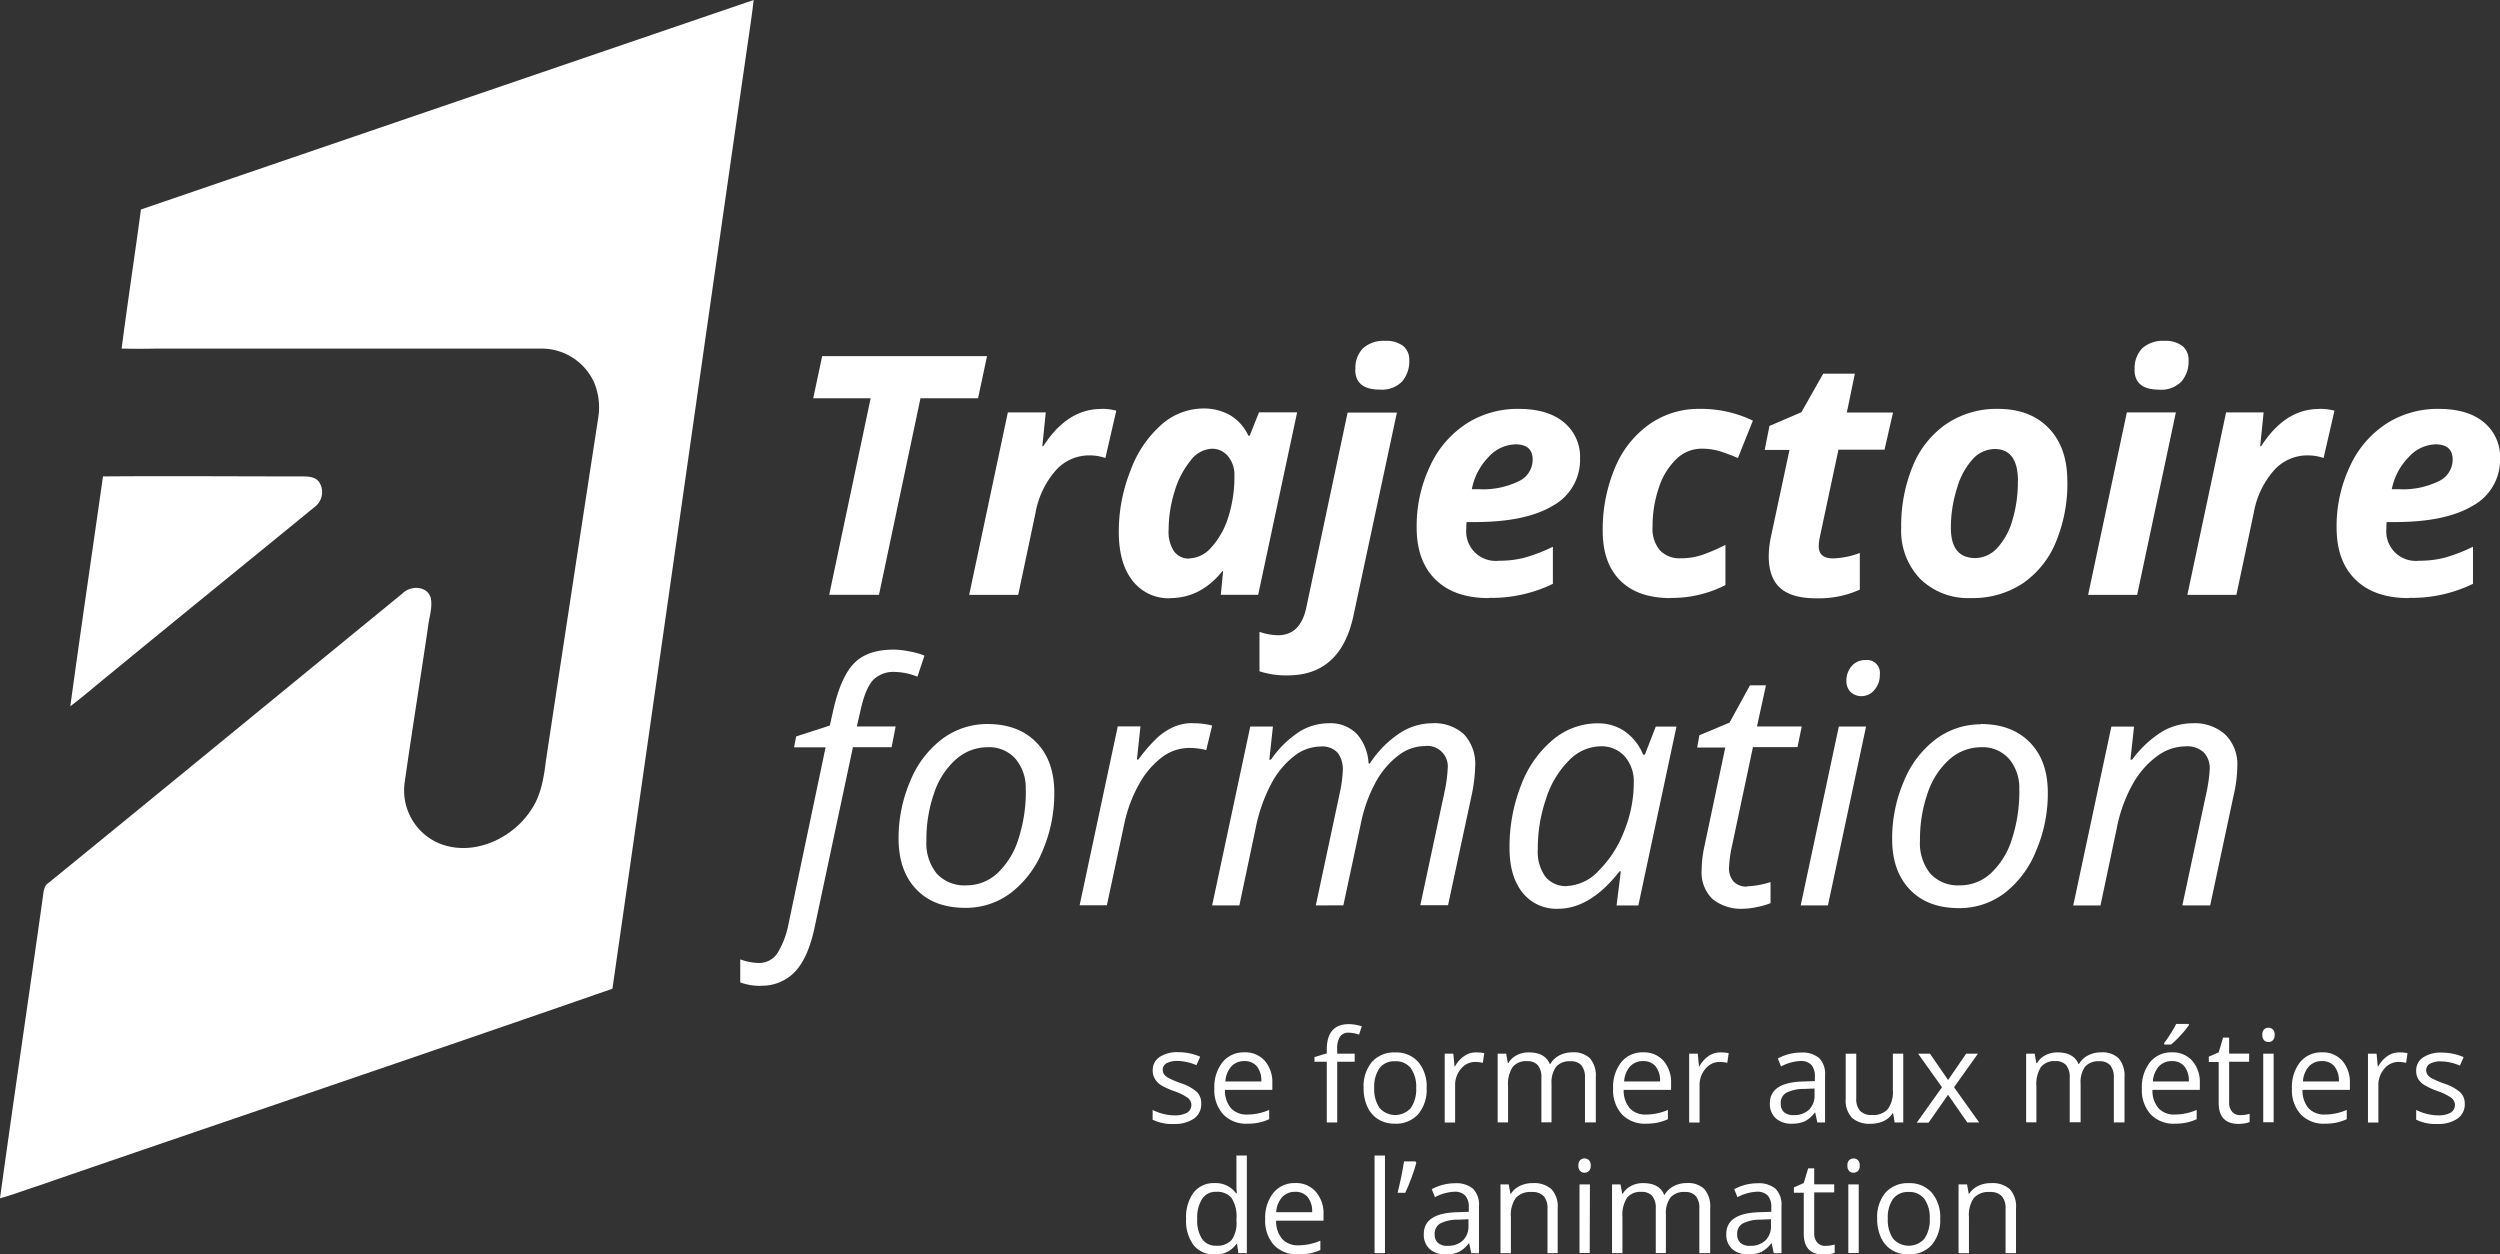 <svg id="Calque_1" data-name="Calque 1" xmlns="http://www.w3.org/2000/svg" viewBox="0 0 459 230.31"><rect x="0" y="0" width="459" height="230.31" fill="#333333" stroke="none"/><defs><style>.cls-1{fill:#fff;}</style></defs><title>logo2</title><path class="cls-1" d="M25.88,38.46Q82.11,19.22,138.37,0c-.29,2.59-.68,5.18-1.06,7.78-8.35,57.9-16.52,115.85-24.87,173.75-35.19,12.24-70.53,24.15-105.77,36.3C4.46,218.54,2.26,219.4,0,220c2.54-18.44,5.28-36.87,7.87-55.31.14-1,.19-2.07,1.05-2.6,21.71-17.67,43.31-35.43,65-53.15,1.44-1.44,4.38-1.44,5.14.72.43,1.82-.29,3.7-.48,5.48-1.39,9.5-2.93,19-4.27,28.42a10.56,10.56,0,0,0,6.19,11.23c6.15,2.59,13.44-.67,16.95-6,1.88-2.69,2.4-6,2.78-9.12q4.76-31.47,9.61-63a11.8,11.8,0,0,0-.82-6.58A10.59,10.59,0,0,0,99.43,64H28.85c-2.21.05-4.36.05-6.52,0,1.1-8.5,2.4-17,3.55-25.54"/><path class="cls-1" d="M18.92,87.47c12.09-.1,24.24,0,36.39,0,1.15,0,2.5,0,3.26,1a3.39,3.39,0,0,1-.62,4.46C45.27,103.31,32.5,113.64,19.78,124.1c-2.3,1.87-4.52,3.79-6.87,5.57,1.92-14.07,4-28.13,6-42.2"/><polygon class="cls-1" points="161.38 109.21 152.24 109.21 159.85 73.12 149.31 73.12 150.95 65.39 181.22 65.39 179.57 73.12 169 73.12 161.38 109.21"/><path class="cls-1" d="M202.08,75.07a10.15,10.15,0,0,1,2.87.33l-2,8.69a8.87,8.87,0,0,0-3-.48,8.18,8.18,0,0,0-6.1,2.74,16.1,16.1,0,0,0-3.74,7.87l-3.17,15h-9l7.1-33.5H192l-.63,6.2h.18q4.4-6.83,10.58-6.83"/><path class="cls-1" d="M218.38,102.52a5.56,5.56,0,0,0,4-2,14.62,14.62,0,0,0,3.09-5.44,24.24,24.24,0,0,0,1.17-7.78,5.32,5.32,0,0,0-1.16-3.52,3.75,3.75,0,0,0-3-1.39,5.15,5.15,0,0,0-3.88,2.16,16.06,16.06,0,0,0-2.95,5.69,23.84,23.84,0,0,0-1.09,7,6.48,6.48,0,0,0,1,4,3.38,3.38,0,0,0,2.86,1.32m-3.53,7.28a8.38,8.38,0,0,1-6.94-3.2q-2.53-3.19-2.54-8.95a30.15,30.15,0,0,1,2.16-11.31A20.66,20.66,0,0,1,213.2,78a11.69,11.69,0,0,1,7.7-3,9.66,9.66,0,0,1,5,1.26A8.46,8.46,0,0,1,229.2,80h.24l1.71-4.29h7L231,109.21h-6.86l.42-4.35h-.12q-4,4.94-9.57,4.95"/><path class="cls-1" d="M248.86,67.85a5.14,5.14,0,0,1,1.42-3.94,5.67,5.67,0,0,1,4-1.33,5.17,5.17,0,0,1,3.33.93,3.24,3.24,0,0,1,1.13,2.66,5.63,5.63,0,0,1-1.32,3.88,5.16,5.16,0,0,1-4.07,1.48q-4.53,0-4.53-3.68M236.45,124a15.77,15.77,0,0,1-5.21-.75V116a10.58,10.58,0,0,0,3.41.63q4.11,0,5.19-5.1l7.58-35.78h9.05l-7.94,37.13q-2.32,11.11-12.09,11.12"/><path class="cls-1" d="M278.23,81.58a6.92,6.92,0,0,0-5,2.4,11.5,11.5,0,0,0-3,5.84h1.34a14.93,14.93,0,0,0,7.24-1.45,4.39,4.39,0,0,0,2.59-3.94q0-2.85-3.15-2.85m-4.91,28.23q-6.3,0-9.77-3.39t-3.47-9.56a25.62,25.62,0,0,1,2.47-11.31,18.41,18.41,0,0,1,6.7-7.79,17.42,17.42,0,0,1,9.56-2.69q5.3,0,8.27,2.44a8.22,8.22,0,0,1,3,6.7,9.59,9.59,0,0,1-5,8.64q-5,3-14.3,3h-1.53l-.06.63v.6a5.41,5.41,0,0,0,6,5.87,18.41,18.41,0,0,0,4.74-.57,31,31,0,0,0,5.16-2v6.81a25.79,25.79,0,0,1-11.69,2.58"/><path class="cls-1" d="M306.73,109.81c-4,0-7.09-1.07-9.25-3.22s-3.22-5.18-3.22-9.1a29.06,29.06,0,0,1,2.23-11.55,18.34,18.34,0,0,1,6.27-8A15.75,15.75,0,0,1,312,75.07a21.89,21.89,0,0,1,9.83,2.16l-2.75,6.86c-1.08-.46-2.14-.86-3.18-1.2a11.44,11.44,0,0,0-3.54-.51,6.57,6.57,0,0,0-4.59,1.91,12.71,12.71,0,0,0-3.21,5.26,21.87,21.87,0,0,0-1.15,7.17,6.13,6.13,0,0,0,1.36,4.33,4.94,4.94,0,0,0,3.79,1.45,12.23,12.23,0,0,0,4.23-.71,35.7,35.7,0,0,0,4-1.75v7.38a21.58,21.58,0,0,1-10.07,2.36"/><path class="cls-1" d="M336.61,102.52a14.93,14.93,0,0,0,4.85-1v6.74a18.36,18.36,0,0,1-8,1.59q-4.5,0-6.61-1.89t-2.11-5.85a18.15,18.15,0,0,1,.36-3.35l3.45-16.15H324l.87-4.41,5.87-2.52,4-7.07h5.81l-1.47,7.13h8.48L346,82.56h-8.46l-3.44,16.15a7.9,7.9,0,0,0-.18,1.59c0,1.48.87,2.22,2.64,2.22"/><path class="cls-1" d="M370.5,88.35q0-5.91-4.28-5.91a5.5,5.5,0,0,0-4,1.83,13.32,13.32,0,0,0-2.91,5.36,23.85,23.85,0,0,0-1.13,7.28q0,5.55,4.5,5.55a5.54,5.54,0,0,0,4-1.84,12.45,12.45,0,0,0,2.8-5.13,24.12,24.12,0,0,0,1-7.15m9.09,0a28,28,0,0,1-2.12,11.21,17,17,0,0,1-6.09,7.57,16.56,16.56,0,0,1-9.47,2.68,12.53,12.53,0,0,1-9.34-3.52,12.72,12.72,0,0,1-3.49-9.37,28.61,28.61,0,0,1,2.14-11.37,17.22,17.22,0,0,1,6.19-7.73,16.45,16.45,0,0,1,9.46-2.74q5.87,0,9.29,3.53t3.42,9.74"/><path class="cls-1" d="M391.93,67.85a5.16,5.16,0,0,1,1.42-3.94,5.68,5.68,0,0,1,4-1.33,5.18,5.18,0,0,1,3.33.93,3.26,3.26,0,0,1,1.14,2.67,5.61,5.61,0,0,1-1.32,3.88,5.17,5.17,0,0,1-4.08,1.48q-4.52,0-4.52-3.68m.48,41.36h-9l7.11-33.5h9Z"/><path class="cls-1" d="M425.74,75.07a10.22,10.22,0,0,1,2.87.33l-2,8.69a8.88,8.88,0,0,0-3-.48,8.18,8.18,0,0,0-6.1,2.74,15.93,15.93,0,0,0-3.73,7.87l-3.18,15h-9l7.11-33.5h6.89l-.63,6.2h.18q4.4-6.83,10.58-6.83"/><path class="cls-1" d="M447.19,81.58a6.91,6.91,0,0,0-5,2.4,11.56,11.56,0,0,0-3.06,5.84h1.34a14.91,14.91,0,0,0,7.24-1.45,4.39,4.39,0,0,0,2.6-3.94q0-2.85-3.15-2.85m-4.92,28.23c-4.19,0-7.46-1.13-9.77-3.39S429,101,429,96.86a25.62,25.62,0,0,1,2.48-11.31,18.41,18.41,0,0,1,6.7-7.79,17.44,17.44,0,0,1,9.56-2.69q5.31,0,8.27,2.44a8.2,8.2,0,0,1,3,6.7,9.59,9.59,0,0,1-5,8.64q-5,3-14.29,3h-1.53l-.05.63v.6a5.41,5.41,0,0,0,6,5.87,18.52,18.52,0,0,0,4.75-.57,31.17,31.17,0,0,0,5.15-2v6.81a25.78,25.78,0,0,1-11.69,2.58"/><path class="cls-1" d="M139.66,181a10.52,10.52,0,0,1-3.75-.63v-4.23a10.47,10.47,0,0,0,3.36.66,4,4,0,0,0,3.5-1.85,16,16,0,0,0,2-5.31l6.81-32.43h-5.79l.38-2,6.18-2,.68-3q1.38-6,3.82-8.47c1.64-1.65,4-2.47,7.24-2.47a15.53,15.53,0,0,1,2.94.34,13.84,13.84,0,0,1,2.7.76l-1.29,3.87a11.68,11.68,0,0,0-4.11-.87,5.25,5.25,0,0,0-4,1.45c-.93,1-1.69,2.74-2.27,5.32l-.75,3.24h7.13l-.74,3.8h-7.1l-7,32.91q-1.17,5.67-3.59,8.27a8.32,8.32,0,0,1-6.38,2.61"/><path class="cls-1" d="M188.32,144.93a8.21,8.21,0,0,0-1.86-5.59,6.42,6.42,0,0,0-5.08-2.15,8.78,8.78,0,0,0-5.86,2.22,14.21,14.21,0,0,0-4,6.16,25.59,25.59,0,0,0-1.43,8.76,8.85,8.85,0,0,0,1.9,6.07,6.93,6.93,0,0,0,5.47,2.15,8.29,8.29,0,0,0,5.61-2.18,14.51,14.51,0,0,0,3.88-6.22,28.19,28.19,0,0,0,1.39-9.22m-7.07-12q5.7,0,9,3.37t3.3,9.28a26.64,26.64,0,0,1-2.16,10.64,18.42,18.42,0,0,1-5.84,7.73,13.66,13.66,0,0,1-8.33,2.73q-5.76,0-9-3.39t-3.26-9.26a26.49,26.49,0,0,1,2.18-10.71,18.21,18.21,0,0,1,5.9-7.7,13.79,13.79,0,0,1,8.25-2.69"/><path class="cls-1" d="M218.95,132.79a13.81,13.81,0,0,1,3.6.42l-1.08,4.5a13.15,13.15,0,0,0-3.14-.39,8.32,8.32,0,0,0-5.11,1.8,15.73,15.73,0,0,0-4.17,5,25.49,25.49,0,0,0-2.62,7.09l-3.21,15h-5l7-32.84h4.17l-.65,6.08H209a29.67,29.67,0,0,1,3.57-4.09,11.35,11.35,0,0,1,2.95-1.91,8.44,8.44,0,0,1,3.43-.68"/><path class="cls-1" d="M241.58,166.23,246,145.5a23.69,23.69,0,0,0,.54-4,5.12,5.12,0,0,0-.92-3.27,3.85,3.85,0,0,0-3.18-1.17,8,8,0,0,0-4.89,1.8,15.68,15.68,0,0,0-4.2,5.14,29.7,29.7,0,0,0-2.8,8l-3,14.23h-5l7-32.84h4.16l-.66,6.08h.3a18.82,18.82,0,0,1,5.2-5.12,10.27,10.27,0,0,1,5.35-1.56,6.81,6.81,0,0,1,5.21,1.95,8.89,8.89,0,0,1,2.16,5.43h.24A19.1,19.1,0,0,1,257,134.6a10.93,10.93,0,0,1,5.87-1.81,8.08,8.08,0,0,1,5.89,2,7.94,7.94,0,0,1,2.08,5.93,28.68,28.68,0,0,1-.66,5.34l-4.32,20.14h-5.09l4.43-20.74a27,27,0,0,0,.6-4.37,3.77,3.77,0,0,0-4.29-4.11,8,8,0,0,0-4.79,1.74,15.21,15.21,0,0,0-4.16,4.93,26.73,26.73,0,0,0-2.71,7.57l-3.21,15Z"/><path class="cls-1" d="M287.7,162.67a8.43,8.43,0,0,0,5.78-2.77,20.55,20.55,0,0,0,4.68-7.22,23.52,23.52,0,0,0,1.8-8.92,7,7,0,0,0-1.68-4.91,5.69,5.69,0,0,0-4.41-1.83,8.25,8.25,0,0,0-5.79,2.58,17.33,17.33,0,0,0-4.21,7,28.08,28.08,0,0,0-1.53,9.28,7.86,7.86,0,0,0,1.42,5.12,4.86,4.86,0,0,0,3.95,1.69m5.7-29.88a8.47,8.47,0,0,1,4.92,1.48,9.63,9.63,0,0,1,3.35,4.27H302l2-5.16h3.8l-7,32.84h-4l.78-6.26h-.24q-5.36,6.87-11.3,6.87a7.91,7.91,0,0,1-6.53-3c-1.58-2-2.36-4.69-2.36-8.12a30.91,30.91,0,0,1,2.12-11.57,19.94,19.94,0,0,1,5.87-8.36,12.77,12.77,0,0,1,8.21-3"/><path class="cls-1" d="M320.76,162.73a16.15,16.15,0,0,0,4.31-.78v3.87a14,14,0,0,1-2.52.72,12.81,12.81,0,0,1-2.39.3,8.33,8.33,0,0,1-5.74-1.78,6.78,6.78,0,0,1-2-5.32,21.31,21.31,0,0,1,.54-4.49l3.8-18h-5.16L312,135l5.55-2.34,3.74-6.83h2.94l-1.65,7.55h8.22l-.78,3.8h-8.18L318,155.3a21.62,21.62,0,0,0-.55,4,3.59,3.59,0,0,0,.87,2.58,3.23,3.23,0,0,0,2.43.9"/><path class="cls-1" d="M339,125a4,4,0,0,1,1-2.74,3.2,3.2,0,0,1,2.49-1.07,2.36,2.36,0,0,1,2.64,2.7,4.07,4.07,0,0,1-1,2.79,3,3,0,0,1-2.32,1.13,2.8,2.8,0,0,1-2-.73A2.71,2.71,0,0,1,339,125m-3.39,41.23h-5l7-32.84h5Z"/><path class="cls-1" d="M370.74,144.93a8.21,8.21,0,0,0-1.87-5.59,6.42,6.42,0,0,0-5.08-2.15,8.8,8.8,0,0,0-5.86,2.22,14.35,14.35,0,0,0-4,6.16,25.67,25.67,0,0,0-1.42,8.76,8.84,8.84,0,0,0,1.9,6.07,6.93,6.93,0,0,0,5.47,2.15,8.28,8.28,0,0,0,5.6-2.18,14.39,14.39,0,0,0,3.88-6.22,28.19,28.19,0,0,0,1.39-9.22m-7.07-12q5.69,0,9,3.37t3.3,9.28a26.59,26.59,0,0,1-2.16,10.64A18.34,18.34,0,0,1,368,164a13.65,13.65,0,0,1-8.33,2.73q-5.75,0-9-3.39c-2.18-2.26-3.27-5.34-3.27-9.26a26.49,26.49,0,0,1,2.18-10.71,18.21,18.21,0,0,1,5.9-7.7,13.78,13.78,0,0,1,8.25-2.69"/><path class="cls-1" d="M400.68,166.23l4.43-20.74a27.87,27.87,0,0,0,.6-4.32,4.25,4.25,0,0,0-1.07-3,4.45,4.45,0,0,0-3.4-1.14,8.88,8.88,0,0,0-5.2,1.8,16.06,16.06,0,0,0-4.47,5.12,27.14,27.14,0,0,0-2.92,8.06l-3,14.23h-5l7-32.84h4.16l-.66,6.08h.3A20.1,20.1,0,0,1,397,134.3a11.2,11.2,0,0,1,5.56-1.51,8.34,8.34,0,0,1,6,2.08,7.61,7.61,0,0,1,2.21,5.83,24.64,24.64,0,0,1-.69,5.39l-4.29,20.14Z"/><path class="cls-1" d="M220.54,202.64a3.16,3.16,0,0,1-1.31,2.72,6.17,6.17,0,0,1-3.69,1,8,8,0,0,1-3.92-.79v-1.78a9.48,9.48,0,0,0,2,.73,8.15,8.15,0,0,0,2,.26,4.56,4.56,0,0,0,2.31-.48,1.65,1.65,0,0,0,.17-2.72,10.07,10.07,0,0,0-2.5-1.24,13.51,13.51,0,0,1-2.51-1.15A3.42,3.42,0,0,1,212,198a2.9,2.9,0,0,1-.36-1.49,2.84,2.84,0,0,1,1.26-2.44,5.86,5.86,0,0,1,3.45-.89,10.08,10.08,0,0,1,4,.83l-.68,1.56a9.16,9.16,0,0,0-3.45-.78,4,4,0,0,0-2.05.43,1.32,1.32,0,0,0-.69,1.18,1.43,1.43,0,0,0,.26.86,2.55,2.55,0,0,0,.84.68,18.54,18.54,0,0,0,2.21.93,8.27,8.27,0,0,1,3,1.65A2.91,2.91,0,0,1,220.54,202.64Z"/><path class="cls-1" d="M229,206.31a5.8,5.8,0,0,1-4.42-1.71,6.6,6.6,0,0,1-1.62-4.74,7.33,7.33,0,0,1,1.5-4.85,5,5,0,0,1,4-1.8,4.77,4.77,0,0,1,3.76,1.56,6,6,0,0,1,1.38,4.12v1.21h-8.7a5,5,0,0,0,1.12,3.38,3.89,3.89,0,0,0,3,1.15,10.16,10.16,0,0,0,4-.85v1.71a10.12,10.12,0,0,1-1.92.63A10.77,10.77,0,0,1,229,206.31Zm-.52-11.49a3.13,3.13,0,0,0-2.43,1,4.57,4.57,0,0,0-1.07,2.74h6.6a4.2,4.2,0,0,0-.81-2.77A2.84,2.84,0,0,0,228.47,194.82Z"/><path class="cls-1" d="M248.72,194.94h-3.21v11.15h-1.91V194.94h-2.26v-.86l2.26-.69v-.7q0-4.66,4.07-4.66a8.38,8.38,0,0,1,2.35.4l-.5,1.53a6.33,6.33,0,0,0-1.89-.36,1.84,1.84,0,0,0-1.6.72,4,4,0,0,0-.52,2.31v.82h3.21Z"/><path class="cls-1" d="M261.93,199.76a7,7,0,0,1-1.56,4.82,5.48,5.48,0,0,1-4.3,1.73,5.69,5.69,0,0,1-3-.79,5.25,5.25,0,0,1-2-2.28,8,8,0,0,1-.71-3.48,7,7,0,0,1,1.54-4.81,5.46,5.46,0,0,1,4.29-1.72,5.35,5.35,0,0,1,4.21,1.76A6.94,6.94,0,0,1,261.93,199.76Zm-9.62,0a6,6,0,0,0,1,3.69,3.84,3.84,0,0,0,5.7,0,6,6,0,0,0,1-3.69,5.87,5.87,0,0,0-1-3.66,3.42,3.42,0,0,0-2.88-1.25,3.37,3.37,0,0,0-2.83,1.23A5.94,5.94,0,0,0,252.31,199.76Z"/><path class="cls-1" d="M271,193.22a7.51,7.51,0,0,1,1.51.14l-.26,1.78a6.52,6.52,0,0,0-1.38-.17,3.36,3.36,0,0,0-2.62,1.25,4.54,4.54,0,0,0-1.09,3.1v6.78h-1.91V193.45h1.58l.22,2.34h.09a5.56,5.56,0,0,1,1.69-1.9A3.81,3.81,0,0,1,271,193.22Z"/><path class="cls-1" d="M291,206.08v-8.22a3.41,3.41,0,0,0-.65-2.26,2.5,2.5,0,0,0-2-.75,3.24,3.24,0,0,0-2.64,1,4.87,4.87,0,0,0-.85,3.16v7.05H283v-8.22a3.41,3.41,0,0,0-.65-2.26,2.51,2.51,0,0,0-2-.75,3.12,3.12,0,0,0-2.63,1.08,5.83,5.83,0,0,0-.84,3.53v6.63h-1.91V193.45h1.56l.31,1.73h.09a3.76,3.76,0,0,1,1.53-1.44,4.67,4.67,0,0,1,2.21-.52q3,0,3.87,2.14h.09a4,4,0,0,1,1.64-1.57,5.08,5.08,0,0,1,2.44-.58,4.28,4.28,0,0,1,3.21,1.1,4.92,4.92,0,0,1,1.07,3.52v8.24Z"/><path class="cls-1" d="M302.21,206.31a5.8,5.8,0,0,1-4.42-1.71,6.6,6.6,0,0,1-1.62-4.74,7.33,7.33,0,0,1,1.5-4.85,5,5,0,0,1,4-1.8,4.77,4.77,0,0,1,3.76,1.56,6,6,0,0,1,1.38,4.12v1.21h-8.7a5,5,0,0,0,1.12,3.38,3.89,3.89,0,0,0,3,1.15,10.16,10.16,0,0,0,4-.85v1.71a10.12,10.12,0,0,1-1.92.63A10.77,10.77,0,0,1,302.21,206.31Zm-.52-11.49a3.13,3.13,0,0,0-2.43,1,4.57,4.57,0,0,0-1.07,2.74h6.6a4.2,4.2,0,0,0-.81-2.77A2.84,2.84,0,0,0,301.7,194.82Z"/><path class="cls-1" d="M315.88,193.22a7.51,7.51,0,0,1,1.51.14l-.26,1.78a6.52,6.52,0,0,0-1.38-.17,3.36,3.36,0,0,0-2.62,1.25,4.54,4.54,0,0,0-1.09,3.1v6.78h-1.91V193.45h1.58l.22,2.34H312a5.56,5.56,0,0,1,1.69-1.9A3.81,3.81,0,0,1,315.88,193.22Z"/><path class="cls-1" d="M333.66,206.08l-.38-1.8h-.09a5.31,5.31,0,0,1-1.88,1.61,5.75,5.75,0,0,1-2.34.42,4.22,4.22,0,0,1-2.95-1,3.53,3.53,0,0,1-1.07-2.75q0-3.83,6.12-4l2.14-.07v-.78a3.21,3.21,0,0,0-.64-2.2,2.63,2.63,0,0,0-2-.71,8.34,8.34,0,0,0-3.57,1l-.59-1.46a9,9,0,0,1,2-.8,8.89,8.89,0,0,1,2.23-.29,4.81,4.81,0,0,1,3.35,1,4.18,4.18,0,0,1,1.09,3.22v8.62Zm-4.32-1.35a3.88,3.88,0,0,0,2.81-1,3.63,3.63,0,0,0,1-2.74v-1.14l-1.91.08a7,7,0,0,0-3.29.71,2.14,2.14,0,0,0-1,2,2,2,0,0,0,.63,1.58A2.61,2.61,0,0,0,329.33,204.74Z"/><path class="cls-1" d="M340.81,193.45v8.19a3.3,3.3,0,0,0,.7,2.31,2.87,2.87,0,0,0,2.2.76,3.59,3.59,0,0,0,2.9-1.08,5.47,5.47,0,0,0,.92-3.54v-6.64h1.91v12.63h-1.58l-.28-1.69h-.1a3.82,3.82,0,0,1-1.63,1.43,5.49,5.49,0,0,1-2.38.5,4.83,4.83,0,0,1-3.45-1.09,4.66,4.66,0,0,1-1.15-3.5v-8.26Z"/><path class="cls-1" d="M356.55,199.62l-4.39-6.17h2.18l3.33,4.84,3.32-4.84h2.16l-4.39,6.17,4.62,6.47H361.2L357.66,201l-3.57,5.12h-2.17Z"/><path class="cls-1" d="M388.1,206.08v-8.22a3.41,3.41,0,0,0-.65-2.26,2.5,2.5,0,0,0-2-.75,3.24,3.24,0,0,0-2.64,1A4.87,4.87,0,0,0,382,199v7.05H380v-8.22a3.41,3.41,0,0,0-.65-2.26,2.51,2.51,0,0,0-2-.75,3.12,3.12,0,0,0-2.63,1.08,5.83,5.83,0,0,0-.84,3.53v6.63H372V193.45h1.56l.31,1.73H374a3.76,3.76,0,0,1,1.53-1.44,4.67,4.67,0,0,1,2.21-.52q3,0,3.87,2.14h.09a4,4,0,0,1,1.64-1.57,5.08,5.08,0,0,1,2.44-.58,4.28,4.28,0,0,1,3.21,1.1,4.92,4.92,0,0,1,1.07,3.52v8.24Z"/><path class="cls-1" d="M399.29,206.31a5.8,5.8,0,0,1-4.42-1.71,6.6,6.6,0,0,1-1.62-4.74,7.33,7.33,0,0,1,1.5-4.85,5,5,0,0,1,4-1.8,4.77,4.77,0,0,1,3.76,1.56,6,6,0,0,1,1.38,4.12v1.21h-8.7a5,5,0,0,0,1.12,3.38,3.89,3.89,0,0,0,3,1.15,10.16,10.16,0,0,0,4-.85v1.71a10.12,10.12,0,0,1-1.92.63A10.77,10.77,0,0,1,399.29,206.31Zm-.52-11.49a3.13,3.13,0,0,0-2.43,1,4.57,4.57,0,0,0-1.07,2.74h6.6a4.2,4.2,0,0,0-.81-2.77A2.84,2.84,0,0,0,398.78,194.82Zm-1.42-3.33q.55-.71,1.19-1.73a19.64,19.64,0,0,0,1-1.76h2.33v.24a17,17,0,0,1-1.51,1.84,17.26,17.26,0,0,1-1.74,1.69h-1.28Z"/><path class="cls-1" d="M411.28,204.74a6.14,6.14,0,0,0,1-.08,6.28,6.28,0,0,0,.75-.16V206a3.51,3.51,0,0,1-.92.25,7,7,0,0,1-1.09.1q-3.67,0-3.67-3.86v-7.51h-1.81V194l1.81-.79.81-2.7h1.11v2.93h3.67v1.49h-3.67v7.43a2.56,2.56,0,0,0,.54,1.75A1.88,1.88,0,0,0,411.28,204.74Z"/><path class="cls-1" d="M415.37,190a1.27,1.27,0,0,1,.32-1,1.19,1.19,0,0,1,1.6,0,1.25,1.25,0,0,1,.33,1,1.27,1.27,0,0,1-.33,1,1.17,1.17,0,0,1-1.6,0A1.29,1.29,0,0,1,415.37,190Zm2.07,16.05h-1.91V193.45h1.91Z"/><path class="cls-1" d="M426.84,206.31a5.8,5.8,0,0,1-4.42-1.71,6.6,6.6,0,0,1-1.62-4.74,7.33,7.33,0,0,1,1.5-4.85,5,5,0,0,1,4-1.8,4.77,4.77,0,0,1,3.76,1.56,6,6,0,0,1,1.38,4.12v1.21h-8.7a5,5,0,0,0,1.12,3.38,3.89,3.89,0,0,0,3,1.15,10.16,10.16,0,0,0,4-.85v1.71a10.12,10.12,0,0,1-1.92.63A10.77,10.77,0,0,1,426.84,206.31Zm-.52-11.49a3.13,3.13,0,0,0-2.43,1,4.57,4.57,0,0,0-1.07,2.74h6.6a4.2,4.2,0,0,0-.81-2.77A2.84,2.84,0,0,0,426.32,194.82Z"/><path class="cls-1" d="M440.51,193.22a7.51,7.51,0,0,1,1.51.14l-.26,1.78a6.52,6.52,0,0,0-1.38-.17,3.36,3.36,0,0,0-2.62,1.25,4.54,4.54,0,0,0-1.09,3.1v6.78h-1.91V193.45h1.58l.22,2.34h.09a5.56,5.56,0,0,1,1.69-1.9A3.81,3.81,0,0,1,440.51,193.22Z"/><path class="cls-1" d="M452.53,202.64a3.16,3.16,0,0,1-1.31,2.72,6.17,6.17,0,0,1-3.69,1,8,8,0,0,1-3.92-.79v-1.78a9.48,9.48,0,0,0,2,.73,8.15,8.15,0,0,0,2,.26,4.56,4.56,0,0,0,2.31-.48,1.65,1.65,0,0,0,.17-2.72,10.07,10.07,0,0,0-2.5-1.24,13.51,13.51,0,0,1-2.51-1.15,3.42,3.42,0,0,1-1.11-1.11,2.9,2.9,0,0,1-.36-1.49,2.84,2.84,0,0,1,1.26-2.44,5.86,5.86,0,0,1,3.45-.89,10.08,10.08,0,0,1,4,.83l-.68,1.56a9.16,9.16,0,0,0-3.45-.78,4,4,0,0,0-2.05.43,1.32,1.32,0,0,0-.69,1.18,1.43,1.43,0,0,0,.26.86,2.55,2.55,0,0,0,.84.68,18.54,18.54,0,0,0,2.21.93,8.27,8.27,0,0,1,3,1.65A2.91,2.91,0,0,1,452.53,202.64Z"/><path class="cls-1" d="M227.13,228.39H227a4.49,4.49,0,0,1-4,1.92,4.69,4.69,0,0,1-3.85-1.69,7.45,7.45,0,0,1-1.38-4.82,7.58,7.58,0,0,1,1.38-4.85,4.65,4.65,0,0,1,3.85-1.73,4.59,4.59,0,0,1,3.94,1.87h.15l-.08-.91,0-.89v-5.14h1.91v17.93h-1.56Zm-3.83.32a3.48,3.48,0,0,0,2.84-1.07,5.39,5.39,0,0,0,.88-3.44v-.4a6.34,6.34,0,0,0-.89-3.83,3.39,3.39,0,0,0-2.85-1.15,2.93,2.93,0,0,0-2.58,1.31,6.5,6.5,0,0,0-.89,3.69,6.24,6.24,0,0,0,.89,3.65A3,3,0,0,0,223.3,228.71Z"/><path class="cls-1" d="M238.33,230.31a5.8,5.8,0,0,1-4.42-1.71,6.6,6.6,0,0,1-1.62-4.74,7.33,7.33,0,0,1,1.5-4.85,5,5,0,0,1,4-1.8,4.77,4.77,0,0,1,3.76,1.56A6,6,0,0,1,243,222.9v1.21h-8.7a5,5,0,0,0,1.12,3.38,3.89,3.89,0,0,0,3,1.15,10.16,10.16,0,0,0,4-.85v1.71a10.12,10.12,0,0,1-1.92.63A10.77,10.77,0,0,1,238.33,230.31Zm-.52-11.49a3.13,3.13,0,0,0-2.43,1,4.57,4.57,0,0,0-1.07,2.74h6.6a4.2,4.2,0,0,0-.81-2.77A2.84,2.84,0,0,0,237.81,218.82Z"/><path class="cls-1" d="M254.28,230.08h-1.91V212.15h1.91Z"/><path class="cls-1" d="M259.87,213.23l.17.25q-.3,1.15-.86,2.68T258,219H256.6q.81-3.28,1.18-5.77Z"/><path class="cls-1" d="M270.12,230.08l-.38-1.8h-.09a5.31,5.31,0,0,1-1.88,1.61,5.75,5.75,0,0,1-2.34.42,4.22,4.22,0,0,1-2.95-1,3.53,3.53,0,0,1-1.07-2.75q0-3.83,6.12-4l2.14-.07v-.78a3.21,3.21,0,0,0-.64-2.2,2.63,2.63,0,0,0-2-.71,8.34,8.34,0,0,0-3.57,1l-.59-1.46a9,9,0,0,1,2-.8,8.89,8.89,0,0,1,2.23-.29,4.81,4.81,0,0,1,3.35,1,4.18,4.18,0,0,1,1.09,3.22v8.62Zm-4.32-1.35a3.88,3.88,0,0,0,2.81-1,3.63,3.63,0,0,0,1-2.74v-1.14l-1.91.08a7,7,0,0,0-3.29.71,2.14,2.14,0,0,0-1,2,2,2,0,0,0,.63,1.58A2.61,2.61,0,0,0,265.79,228.74Z"/><path class="cls-1" d="M284.12,230.08v-8.17a3.3,3.3,0,0,0-.7-2.3,2.87,2.87,0,0,0-2.2-.76,3.63,3.63,0,0,0-2.9,1.07,5.41,5.41,0,0,0-.92,3.54v6.63h-1.91V217.45H277l.31,1.73h.09a3.9,3.9,0,0,1,1.65-1.45,5.36,5.36,0,0,1,2.36-.51,4.8,4.8,0,0,1,3.43,1.1,4.69,4.69,0,0,1,1.15,3.52v8.24Z"/><path class="cls-1" d="M289.8,214a1.27,1.27,0,0,1,.32-1,1.19,1.19,0,0,1,1.6,0,1.25,1.25,0,0,1,.33,1,1.27,1.27,0,0,1-.33,1,1.17,1.17,0,0,1-1.6,0A1.29,1.29,0,0,1,289.8,214Zm2.07,16.05H290V217.45h1.91Z"/><path class="cls-1" d="M312,230.08v-8.22a3.41,3.41,0,0,0-.65-2.26,2.5,2.5,0,0,0-2-.75,3.24,3.24,0,0,0-2.64,1,4.87,4.87,0,0,0-.85,3.16v7.05H304v-8.22a3.41,3.41,0,0,0-.65-2.26,2.51,2.51,0,0,0-2-.75,3.12,3.12,0,0,0-2.63,1.08,5.83,5.83,0,0,0-.84,3.53v6.63h-1.91V217.45h1.56l.31,1.73h.09a3.76,3.76,0,0,1,1.53-1.44,4.67,4.67,0,0,1,2.21-.52q3,0,3.87,2.14h.09a4,4,0,0,1,1.64-1.57,5.08,5.08,0,0,1,2.44-.58,4.28,4.28,0,0,1,3.21,1.1,4.92,4.92,0,0,1,1.07,3.52v8.24Z"/><path class="cls-1" d="M325.66,230.08l-.38-1.8h-.09a5.31,5.31,0,0,1-1.88,1.61,5.75,5.75,0,0,1-2.34.42,4.22,4.22,0,0,1-2.95-1,3.53,3.53,0,0,1-1.07-2.75q0-3.83,6.12-4l2.14-.07v-.78a3.21,3.21,0,0,0-.64-2.2,2.63,2.63,0,0,0-2-.71,8.34,8.34,0,0,0-3.57,1l-.59-1.46a9,9,0,0,1,2-.8,8.89,8.89,0,0,1,2.23-.29,4.81,4.81,0,0,1,3.35,1,4.18,4.18,0,0,1,1.09,3.22v8.62Zm-4.32-1.35a3.88,3.88,0,0,0,2.81-1,3.63,3.63,0,0,0,1-2.74v-1.14l-1.91.08a7,7,0,0,0-3.29.71,2.14,2.14,0,0,0-1,2,2,2,0,0,0,.63,1.58A2.61,2.61,0,0,0,321.33,228.74Z"/><path class="cls-1" d="M335.1,228.74a6.14,6.14,0,0,0,1-.08,6.28,6.28,0,0,0,.75-.16V230a3.51,3.51,0,0,1-.92.25,7,7,0,0,1-1.09.1q-3.67,0-3.67-3.86v-7.51h-1.81V218l1.81-.79.81-2.7h1.11v2.93h3.67v1.49h-3.67v7.43a2.56,2.56,0,0,0,.54,1.75A1.88,1.88,0,0,0,335.1,228.74Z"/><path class="cls-1" d="M339.19,214a1.27,1.27,0,0,1,.32-1,1.19,1.19,0,0,1,1.6,0,1.25,1.25,0,0,1,.33,1,1.27,1.27,0,0,1-.33,1,1.17,1.17,0,0,1-1.6,0A1.29,1.29,0,0,1,339.19,214Zm2.07,16.05h-1.91V217.45h1.91Z"/><path class="cls-1" d="M356.22,223.76a7,7,0,0,1-1.56,4.82,5.48,5.48,0,0,1-4.3,1.73,5.69,5.69,0,0,1-3-.79,5.25,5.25,0,0,1-2-2.28,8,8,0,0,1-.71-3.48,7,7,0,0,1,1.54-4.81,5.46,5.46,0,0,1,4.29-1.72,5.35,5.35,0,0,1,4.21,1.76A6.94,6.94,0,0,1,356.22,223.76Zm-9.62,0a6,6,0,0,0,1,3.69,3.84,3.84,0,0,0,5.7,0,6,6,0,0,0,1-3.69,5.87,5.87,0,0,0-1-3.66,3.42,3.42,0,0,0-2.88-1.25,3.37,3.37,0,0,0-2.83,1.23A5.94,5.94,0,0,0,346.6,223.76Z"/><path class="cls-1" d="M368.22,230.08v-8.17a3.3,3.3,0,0,0-.7-2.3,2.87,2.87,0,0,0-2.2-.76,3.63,3.63,0,0,0-2.9,1.07,5.41,5.41,0,0,0-.92,3.54v6.63h-1.91V217.45h1.56l.31,1.73h.09a3.9,3.9,0,0,1,1.65-1.45,5.36,5.36,0,0,1,2.36-.51,4.8,4.8,0,0,1,3.43,1.1,4.69,4.69,0,0,1,1.15,3.52v8.24Z"/></svg>